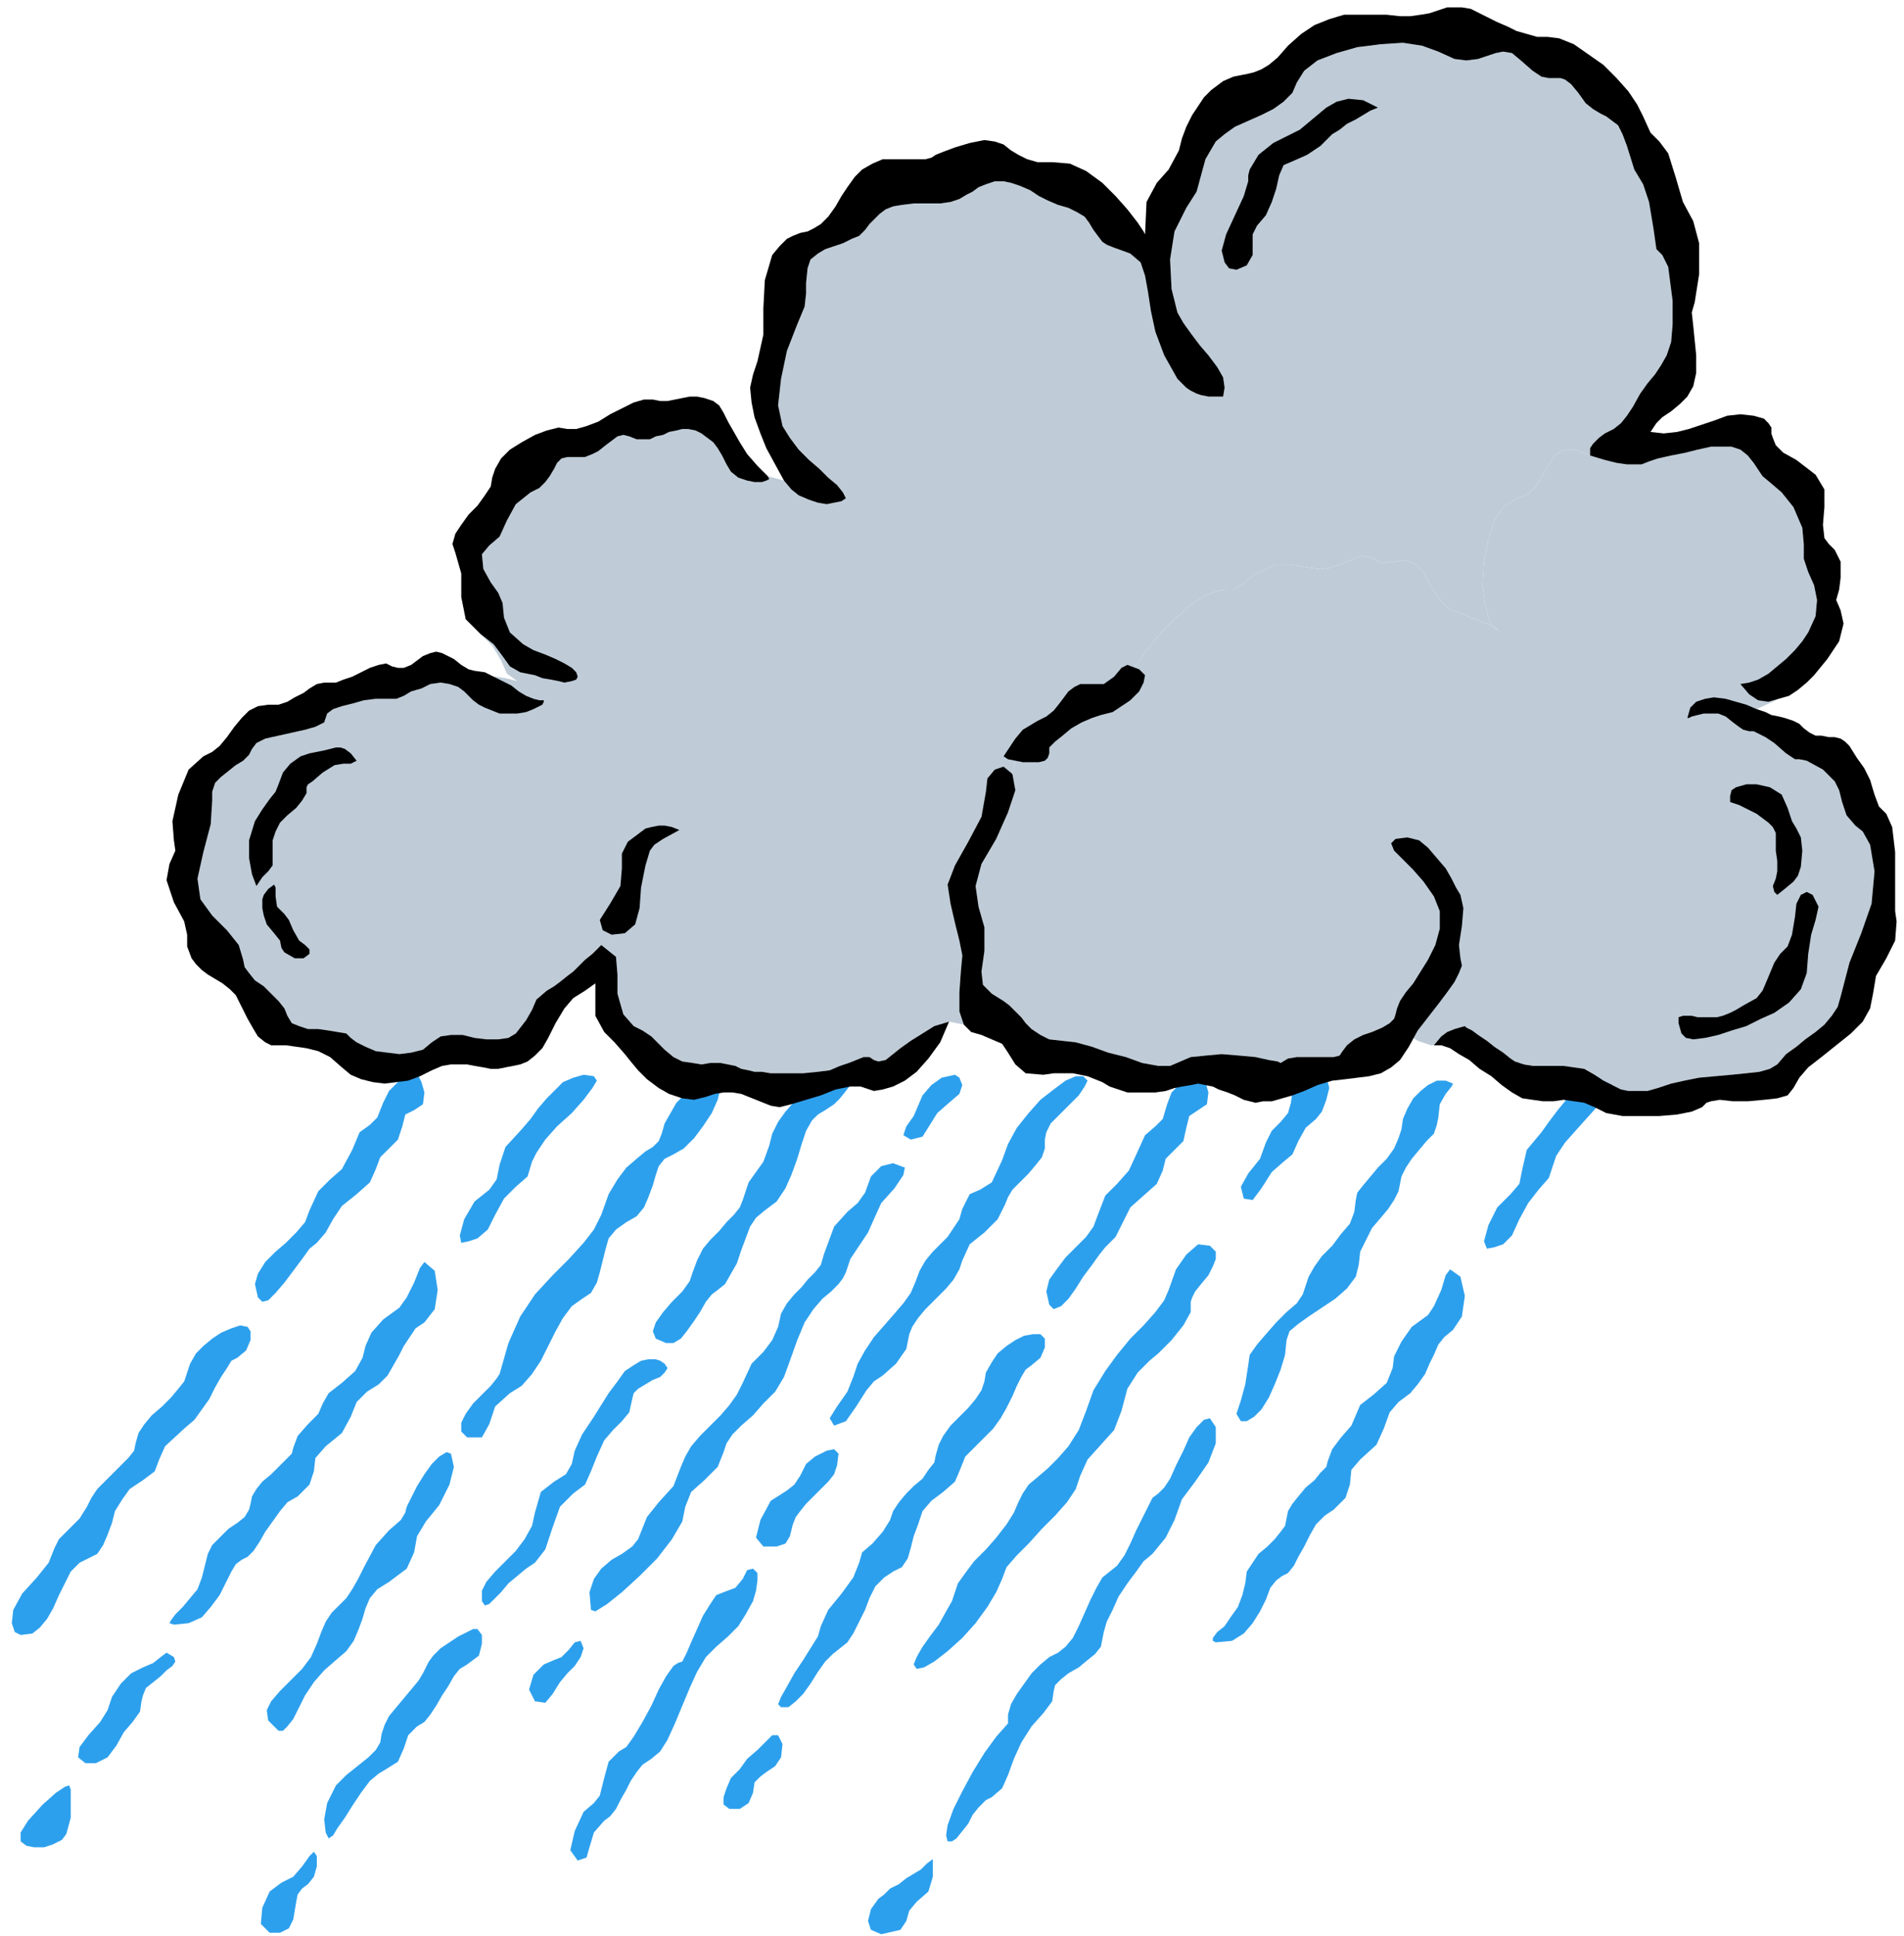 <svg xmlns="http://www.w3.org/2000/svg" width="1.292in" height="1.313in" fill-rule="evenodd" stroke-linecap="round" preserveAspectRatio="none" viewBox="0 0 1292 1313"><style>.pen1{stroke:none}.brush3{fill:#bfccd8}.brush4{fill:#000}</style><path d="m403 730 2 3-3 5-6 8-8 9-10 9-8 9-6 9-3 6-3 10-8 7-8 8-6 11-5 10-7 6-6 2-5 1-1-5 3-11 7-12 10-8 5-7 2-10 4-12 11-12 6-7 5-7 6-7 6-6 5-5 7-3 7-2 7 1zM271 887l5-7 5-10 4-10 3-4 7 6 2 13-2 13-7 9-6 4-4 6-4 6-3 6-4 7-4 7-6 6-8 5-7 7-4 10-6 11-11 9-7 8-1 9-3 9-8 8-7 4-5 6-5 7-5 7-4 7-4 6-4 4-4 2-4 3-3 5-4 8-4 8-6 8-6 7-9 4-10 1-3-1 1-2 3-4 5-5 5-6 5-6 3-8 2-8 2-8 3-6 6-6 5-5 6-4 5-4 3-5 1-4 1-5 3-5 4-5 6-5 5-5 5-5 4-4 1-4 3-8 7-8 7-7 3-7 4-7 9-7 9-8 5-9 2-8 4-9 8-9 11-8zm-153 237 1 3-2 3-4 3-4 4-5 4-5 4-2 5-1 4-1 7-5 7-6 7-5 9-6 8-8 4h-7l-5-4 1-7 6-8 8-9 5-8 3-9 6-9 7-7 8-4 7-3 5-4 4-3 5 3zm-71 87 1 3v19l-3 11-3 4-6 3-6 2h-7l-5-1-4-3v-6l5-8 10-11 9-8 6-4 3-1zm442-481h-6l-6 2-6 5-6 5-6 6-4 7-4 7-2 7-2 5-4 4-5 3-6 5-7 6-6 8-6 10-5 14-5 10-7 9-10 11-11 11-12 13-10 15-8 18-6 21-2 3-4 5-6 6-6 6-5 7-3 6v6l4 4h10l5-9 4-12 10-9 8-5 7-8 6-9 5-10 5-10 5-9 6-8 7-5 6-4 4-7 2-7 2-8 2-8 2-7 5-6 7-5 7-4 5-6 3-7 3-8 2-7 2-6 4-5 6-3 7-4 7-7 6-8 6-9 4-9 2-8 1-6-1-2zM306 986l-3-1-5 3-5 5-5 7-5 8-4 8-3 6-1 4-3 5-8 7-9 10-8 15-4 8-4 7-4 6-5 5-5 5-4 6-3 7-3 8-4 9-6 8-8 8-7 7-6 7-3 6 1 7 7 7h3l3-3 4-5 4-8 4-8 6-9 7-8 8-7 7-6 5-7 3-7 3-8 2-7 3-7 5-6 8-5 12-9 5-11 2-11 6-10 9-11 7-14 3-12-2-9zm-123 325h7l6-3 3-6 1-6 1-6 1-5 3-4 4-3 4-5 2-7v-7l-2-3-3 3-5 7-6 7-8 4-8 6-5 11-1 11 6 6zm45-100-6 12-2 11 1 9 2 4 3-2 3-5 5-7 5-8 6-9 6-8 6-5 5-3 8-5 4-9 3-9 6-6 5-3 4-5 4-6 4-7 4-6 4-7 4-5 5-3 8-6 2-8v-6l-3-4h-3l-4 2-6 3-6 4-6 4-5 5-3 4-2 4-2 4-3 5-5 6-5 6-5 6-5 6-3 6-2 6-1 6-3 5-5 5-5 4-5 4-5 4-4 4-3 3zm223-286-3-2-3-1h-5l-5 1-5 3-6 4-5 7-6 8-10 16-8 12-5 11-2 9-4 7-8 5-9 7-4 14-2 9-5 9-6 8-7 7-7 7-6 7-3 6v7l2 3 3-1 3-3 5-5 5-6 6-5 6-5 6-4 7-9 5-15 5-14 9-9 8-6 4-9 4-10 5-11 6-7 6-6 5-6 2-9 1-4 3-3 5-3 5-3 5-2 3-3 2-3-2-3zm121-195-9 1-8 3-8 5-7 7-7 8-5 7-4 8-2 8-4 11-5 7-5 7-4 12-2 5-4 5-5 5-5 6-6 6-5 6-4 8-3 8-2 6-5 7-7 7-6 7-5 7-2 6 2 5 7 3h5l5-3 4-5 5-7 4-6 4-7 4-5 4-3 5-4 4-7 4-7 3-9 3-8 3-8 4-6 6-5 8-6 6-9 4-9 4-11 3-10 3-9 4-7 4-4 5-3 6-4 4-4 4-5 3-4 1-3-2-2-4-1zm76-1-9 2-7 5-6 7-3 7-3 7-5 7-2 6 5 3 8-2 5-8 5-8 8-7 7-6 2-6-2-5-3-2zm-34 63-8-3-8 2-7 7-4 11-5 7-7 6-9 10-7 19-2 7-4 5-5 5-4 5-5 5-5 6-4 7-2 9-4 9-6 8-8 8-6 13-4 8-5 7-6 7-7 7-7 7-6 7-4 7-3 7-5 13-10 11-8 10-4 10-2 5-4 5-7 5-7 4-7 6-5 7-3 9 1 12 3 1 8-5 10-8 12-11 12-12 10-13 7-12 2-10 4-10 9-8 9-9 4-10 2-6 4-6 6-6 8-7 7-8 8-8 6-10 4-11 5-14 5-12 6-9 6-7 6-5 5-5 3-4 2-4 3-9 6-9 6-9 4-9 5-11 9-10 6-9 1-5zm-251 362 7 1 5-6 5-8 5-6 5-5 4-6 2-6-2-5-4 1-4 5-5 5-5 2-7 3-7 7-3 10 4 8zm29 108 6-2 2-7 3-10 7-8 4-3 4-5 3-6 4-7 3-6 4-6 4-5 6-4 6-5 5-8 5-11 5-12 5-12 5-11 6-10 7-7 8-7 7-7 5-8 5-9 2-7 1-7v-5l-3-3-4 1-3 6-5 6-8 3-5 2-4 6-5 8-4 9-4 9-3 7-3 6-3 1-3 2-5 7-5 9-5 11-6 11-6 10-5 7-5 3-7 7-3 11-3 12-4 5-7 6-6 13-3 13 5 7zm126-213-5-6 3-12 7-13 11-7 5-4 4-6 4-8 6-5 8-4 5-1 3 3-1 8-2 6-4 5-5 5-5 5-5 5-4 5-3 4-2 5-2 8-3 5-6 2h-9zm217-319h-5l-7 3-8 6-9 7-8 9-8 10-6 11-4 11-7 15-8 5-7 3-5 10-2 7-4 6-4 6-5 5-5 5-5 6-4 7-3 8-3 7-5 7-6 7-7 8-7 8-6 9-5 9-3 9-4 10-7 10-5 8 3 5 8-3 7-10 7-11 5-6 6-4 9-8 7-10 2-10 2-5 4-6 5-6 7-7 7-7 5-6 4-7 2-6 5-11 10-8 9-9 5-10 2-5 3-5 5-5 6-6 5-6 4-5 2-6v-6l1-5 3-6 6-6 7-7 6-6 4-6 2-4-3-3zm80 0-6 1-8 4-6 6-3 8-3 10-5 5-7 6-5 11-6 13-8 9-8 8-5 13-3 8-5 7-7 7-7 7-6 8-5 7-2 8 2 9 3 3 5-2 5-5 5-7 5-8 6-8 5-7 4-5 7-7 5-10 5-10 9-8 9-8 4-9 2-8 6-6 6-6 2-9 2-8 6-4 6-4 1-8-2-7-3-4zM706 905h-5l-6 1-6 3-6 4-6 5-4 6-4 7-1 6-2 6-4 6-5 6-6 6-6 6-5 7-3 6-2 7-1 5-4 5-4 6-6 5-5 5-5 6-4 6-2 6-5 8-7 8-7 6-2 7-4 10-8 11-9 11-5 11-2 7-5 8-5 8-6 9-5 9-4 7-2 5 2 2h5l5-4 5-5 5-7 5-8 5-7 5-5 5-4 5-4 4-6 4-8 4-8 3-8 4-8 6-6 6-4 6-3 4-6 2-7 2-8 3-8 3-9 6-7 8-6 8-7 3-7 4-10 13-13 6-6 5-7 4-7 4-8 3-7 3-6 3-5 4-3 6-5 3-7v-6l-3-3zm-182 272-5 5-5 5-7 6-5 7-6 6-3 7-2 6v5l4 3h7l6-4 3-7 1-7 4-4 4-3 6-4 4-6 1-9-3-6h-4zm377-443-9-2-9 2-6 6-1 8-2 7-5 6-6 6-4 8-4 11-8 10-5 9 2 8 6 1 6-8 7-11 8-7 6-5 4-9 5-9 7-6 4-5 3-8 2-8-1-4zm-80 111-8-1-8 7-7 10-5 14-3 7-6 8-8 9-9 9-9 11-8 11-8 13-5 14-5 13-7 11-7 8-7 7-7 6-6 5-4 6-3 6-3 7-5 8-7 9-7 8-8 8-6 8-5 7-2 6-2 6-4 7-5 9-6 8-5 7-4 7-2 5 2 3 5-1 7-4 9-7 10-9 9-10 8-11 6-10 4-9 3-8 7-8 8-8 9-10 9-9 8-9 6-9 3-9 5-11 9-10 9-10 5-13 4-15 7-11 8-8 6-5 9-9 8-10 5-9v-7l1-3 2-4 4-5 5-6 3-6 2-5v-5l-4-4zm-223 467-7-3-2-6 2-8 5-7 4-3 4-4 6-3 5-4 5-3 5-3 4-4 4-3v12l-3 10-8 7-5 6-2 7-4 6-13 3zm388-577-5-2h-6l-6 3-5 4-5 5-4 7-3 7-1 7-2 6-3 7-5 7-6 6-5 6-5 6-4 5-1 5-1 8-3 8-6 7-6 8-7 7-5 7-4 7-2 6-2 6-4 6-7 6-7 7-7 8-6 7-5 7-1 7-2 13-3 11-3 9 3 5h4l5-3 5-5 5-8 4-9 4-10 3-10 1-10 2-6 6-5 7-5 9-6 9-6 8-7 6-8 2-8 1-9 4-8 4-8 6-7 5-6 4-6 3-6 1-5 1-5 3-6 4-6 5-6 5-6 5-5 2-6 1-5 1-9 4-7 4-5 1-2zM821 962l4 6v11l-5 13-9 13-9 12-5 14-6 12-9 11-6 5-5 7-6 8-6 9-4 9-4 8-2 7-1 5-1 5-4 5-5 4-6 5-7 4-5 4-4 4-1 4-1 7-6 8-8 9-7 11-5 11-4 11-4 9-7 6-4 2-5 5-4 5-3 6-4 5-4 5-3 2h-3l-1-4 1-7 4-11 6-12 7-13 8-13 8-11 8-9v-6l2-7 4-7 5-7 5-7 6-6 6-5 6-3 5-4 5-6 4-8 4-9 4-9 4-8 4-7 5-4 5-4 5-7 4-8 4-9 4-8 4-8 3-6 4-3 4-4 4-6 4-9 5-10 4-9 5-7 5-5 4-1zM284 730l-6 1-8 3-6 6-4 8-4 10-5 5-7 5-5 12-7 13-8 7-8 8-6 13-3 8-6 7-7 7-7 6-7 7-5 8-2 7 2 9 3 3 4-1 5-5 6-7 6-8 6-8 5-7 5-4 6-7 5-9 6-9 10-8 9-8 4-9 3-8 6-6 6-6 3-9 2-8 6-3 6-4 1-8-2-7-2-4zM168 900l-5-1-6 2-7 3-6 4-6 5-5 5-4 7-2 6-2 6-4 5-5 6-6 6-7 6-5 6-4 6-2 7-1 5-4 5-5 5-5 5-6 6-5 5-4 6-3 6-5 8-7 7-7 7-3 6-4 10-8 10-10 11-6 11-1 9 2 6 4 2 8-1 5-4 5-6 4-7 4-9 4-8 4-8 6-6 6-3 6-3 4-6 3-7 3-8 2-8 5-8 5-7 9-6 8-6 3-8 4-9 13-12 7-6 5-7 5-7 4-8 4-7 4-6 3-5 4-2 6-5 3-7v-6l-2-3zm925-170 2 3-2 6-6 8-8 9-9 10-8 9-6 9-2 6-3 9-7 8-7 9-6 11-5 11-6 6-6 2-5 1-2-5 3-11 6-12 9-9 6-7 2-10 3-13 10-12 5-7 6-8 5-6 5-7 6-5 6-3 7-2h7zM969 892l4-6 5-11 3-10 3-4 7 5 3 13-2 14-6 9-6 5-4 5-3 7-3 6-3 7-5 7-5 6-8 6-6 7-4 11-5 11-11 10-6 7-1 10-3 9-8 8-6 4-6 6-4 7-4 8-4 7-3 6-4 5-4 2-4 3-4 5-3 8-4 8-5 8-6 7-8 5-11 1-2-1v-2l3-4 5-4 4-6 5-7 3-8 2-8 1-8 4-6 4-6 6-5 5-5 4-5 3-4 1-5 1-5 3-5 4-5 5-6 6-5 4-5 4-4 1-4 3-8 6-8 7-8 3-7 3-7 9-7 9-8 4-10 1-8 5-10 7-10 11-8z" class="pen1" style="fill:#2da0ed"/><path d="M1079 309v-5l2-3 4-4 4-3 6-3 5-4 4-5 4-6 5-9 5-7 5-6 4-6 4-7 3-9 1-12v-16l-3-23-4-8-4-4-2-14-3-18-4-12-6-10-5-16-3-8-3-6-4-3-4-3-4-2-5-3-5-4-5-7-5-6-4-3-3-1h-8l-5-1-6-4-8-7-6-5-6-1-5 1-6 2-6 2-8 1-8-1-11-5-11-4-13-2-15 1-16 2-14 4-13 5-9 7-5 8-3 7-6 6-7 5-8 4-9 4-9 4-7 5-6 5-7 12-3 11-3 11-7 11-8 16-3 19 1 20 4 16 4 7 5 7 6 8 6 7 6 8 4 7 1 7-1 6h-10l-5-1-3-1-4-2-3-2-3-3-3-3-9-16-6-16-3-14-2-13-2-11-3-9-7-6-11-4-5-2-3-2-3-4-3-4-3-5-3-4-5-3-6-3-7-2-7-3-6-3-6-4-7-3-6-2-5-1h-6l-6 2-5 2-4 3-4 2-5 3-6 2-7 1h-18l-8 1-6 1-5 2-4 3-3 3-4 4-3 4-4 4-5 2-6 3-6 2-6 2-5 3-5 4-2 6-1 10v7l-1 9-5 12-7 18-4 19-2 18 3 14 5 8 6 8 7 7 7 6 6 6 6 5 4 5 2 4-3 2-5 1-5 1-6-1-6-2-7-3-5-4-5-6-11-3 1 2-2 1-3 1h-5l-5-1-6-2-5-4-3-5-3-6-3-5-3-4-4-3-4-3-4-2-5-1h-4l-4 1-5 1-4 2-5 1-4 2h-9l-5-2-4-1-4 1-4 3-4 3-5 4-4 2-5 2h-12l-4 1-3 3-2 4-3 5-3 4-4 4-6 3-10 8-6 11-5 11-7 6-5 6 1 10 5 9 5 7-12 28 8 8 6 10 4 9 7 5-4-1-4-1-6-1h-12l-5 1-5 3-4 3-6-2-6-1-7 1-6 3-7 2-5 3-5 2h-14l-8 1-7 2-8 2-6 2-4 3-1 3-1 3-6 3-7 2-9 2-9 2-9 2-6 3-3 4-2 4-4 4-5 3-5 4-5 4-4 4-2 6v6l-1 16-5 19-4 18 2 14 8 11 10 10 8 10 3 10 1 5 3 4 4 5 6 4 5 5 5 5 4 5 2 5 3 5 5 2 6 2h7l7 1 6 1 6 1 3 3 4 3 6 3 7 3 8 1 8 1 8-1 8-2 6-5 6-4 7-1h8l8 2 8 1h8l7-1 5-3 7-9 4-7 3-7 7-6 5-3 4-3 5-4 4-3 4-4 4-4 5-4 6-6 10 8 1 12v13l4 14 7 8 6 3 6 4 9 9 6 5 6 3 7 1 6 1 6-1h7l5 1 5 1 4 2 5 1 4 1h5l6 1h22l10-1 8-1 7-3 6-2 5-2 5-2h4l3 2 3 1 5-1 5-4 5-4 7-5 8-5 8-5 10-3 10 2-3-9v-13l1-14 1-11-2-10-3-12-3-13-2-13 5-13 9-16 9-17 3-17 1-9 5-6 6-2 6 5 4-17 5-8 7-5 11-4 7-3 8-3 8-3 8-4 7-4 7-4 4-4 3-4 5-11 8-11 8-10 10-10 10-9 9-6 9-4 7-1h5l5-3 5-4 5-4 7-3 7-3h10l12 2 8 1 7-1 6-2 5-2 5-2 5-2 6 1 6 3 3 1 4-1h4l5-1 4 1 5 2 5 5 4 8 5 8 5 6 5 4 7 2 6 3 6 2 7 3 6 4-6-6-3-11-2-14 1-16 3-15 4-13 7-10 9-5 7-3 5-5 5-8 4-7 4-6 6-4h8l10 4z" class="pen1 brush3"/><path d="m687 525 2 11-5 15-8 18-10 17-4 15 2 14 4 14v16l-2 14 1 9 6 6 8 5 4 3 4 4 4 4 3 4 4 4 6 4 6 3 9 1 9 1 11 3 11 4 12 3 11 4 11 2h8l7-3 7-3 10-1 11-1 12 1 11 1 9 2 6 1 2 1 5-3 6-1h25l4-1 2-3 3-4 5-4 6-3 6-2 7-3 5-3 3-3 1-3v1l2 4 2 4 5 5 6 4 6 2 3 1h2l5-6 4-3 5-2 7-2 1 1 4 2 4 3 6 4 5 4 6 4 5 4 3 2 6 2 6 1h21l7 1 7 1 7 4 6 4 6 3 6 3 5 1h13l7-2 9-3 9-2 10-2 11-1 11-1 10-1 9-1 7-2 5-3 6-7 7-5 6-5 7-5 6-5 5-6 4-6 2-7 6-23 8-20 7-20 2-22-3-18-5-9-5-4-6-7-3-9-2-8-3-6-8-8-11-6-5-1h-3l-6-4 12-17-3-3-4-2-3-1-3-1-4-1-5-1-4-2-6-2 13-6 26-17-4-29 5-11 1-11-2-10-4-9-3-9v-10l-1-11-6-14-8-10-7-6-6-5-6-9-4-5-5-4-6-2h-14l-9 2-8 2-10 2-9 2-6 2-5 2h-10l-7-1-8-2-10-3-10-4h-8l-6 4-4 6-4 7-5 8-5 5-7 3-9 5-7 10-4 13-3 15-1 16 2 14 3 11 6 6-6-4-7-3-6-2-6-3-7-2-5-4-5-6-5-8-4-8-5-5-5-2-4-1-5 1h-4l-4 1-3-1-6-3-6-1-5 2-5 2-5 2-6 2-7 1-8-1-12-2h-10l-7 3-7 3-5 4-5 4-5 3h-5l-7 1-9 4-9 6-10 9-10 10-8 10-8 11-5 11-3 4-4 4-7 4-7 4-8 4-8 3-8 3-7 3-11 4-7 5-5 8-4 17z" class="pen1 brush3"/><path d="m1185 532-7 2-3 2-1 4v4l6 2 6 3 6 3 4 3 4 3 3 3 2 4v12l1 7v7l-1 5-2 5 1 4 2 2 5-4 6-5 3-4 2-6 1-11-1-9-3-6-3-5-3-9-4-9-8-5-9-2h-7zm45 75 4 8-2 9-3 10-2 13-1 13-4 11-8 9-10 7-9 4-10 5-10 3-9 3-9 2-8 1-5-1-3-3-2-7v-4l3-1h6l4 1h13l4-1 5-2 4-2 5-3 9-5 4-5 3-7 5-12 4-6 5-5 3-8 2-12 1-9 3-6 4-2 4 2zM935 73l-5 2-5 3-5 3-6 3-5 4-5 3-4 4-4 4-9 6-9 4-7 3-3 7-2 9-3 9-4 9-6 7-3 6v14l-4 7-7 3-5-1-3-4-2-8 3-11 6-13 6-13 3-10v-4l1-4 3-5 3-5 5-4 5-4 6-3 6-3 6-3 6-5 6-5 6-5 7-4 8-2 10 1 10 5zM242 516l-4 2h-5l-6 1-8 5-7 6-3 2-1 2v4l-3 5-4 5-6 5-5 5-3 6-2 6v17l-3 4-4 4-4 6-3-8-2-11v-12l4-13 5-8 5-7 4-5 2-5 3-8 5-6 7-5 6-2 5-1 5-1 4-1 4-1h3l3 1 4 3 4 5zm-64 95v5l1 5 2 6 5 6 4 5 1 5 2 3 7 4h6l4-3v-3l-3-3-4-3-4-7-3-7-3-4-5-5-1-7v-6l-1-2-4 3-3 4-1 3v1zm283-48-11 6-6 4-3 4-3 10-3 15-1 14-3 11-7 6-9 1-6-3-2-7 7-11 7-12 1-12v-10l4-8 4-3 4-3 4-3 4-1 5-1h4l5 1 5 2zm304-112 8 3 4 4-1 5-3 6-6 6-6 4-6 4-4 1-4 1-6 2-7 3-7 4-6 5-5 4-4 4v4l-1 3-2 2-4 1h-11l-5-1-5-1-3-2 4-6 4-6 5-6 10-6 6-3 5-4 4-5 3-4 3-4 4-3 4-2h16l7-5 5-6 4-2z" class="pen1 brush4"/><path d="m777 159 1-22 7-13 8-9 7-13 2-8 3-8 4-8 4-6 4-6 5-5 4-3 4-3 7-3 5-1 5-1 4-1 5-2 5-3 6-5 7-8 9-8 9-6 10-4 10-3h29l9 1h7l7-1 6-1 6-2 6-2h10l6 1 6 3 6 3 6 3 7 3 6 3 7 2 7 2h7l8 1 10 4 10 7 10 7 9 9 8 9 6 9 4 8 5 11 6 6 6 8 5 16 5 17 7 13 4 15v21l-3 19-2 7 1 9 2 20v12l-2 9-4 7-5 5-6 5-6 4-4 4-4 6 9 1 9-1 8-2 9-3 9-3 8-3 9-1 9 1 7 2 3 3 2 3v4l1 3 2 5 5 5 9 5 13 10 6 10v12l-1 12 1 9 3 4 4 4 4 8v11l-1 8-2 7 3 7 2 9-3 12-8 12-9 11-5 5-6 5-6 4-7 2-7 2-7-1-6-4-6-7 6-1 6-2 7-4 6-5 6-5 6-6 5-6 4-6 5-11 1-11-2-10-4-9-3-9v-10l-1-11-6-14-8-10-7-6-6-5-6-9-4-5-5-4-6-2h-14l-9 2-8 2-10 2-9 2-6 2-5 2h-10l-7-1-8-2-10-3v-5l2-3 4-4 4-3 6-3 5-4 4-5 4-6 5-9 5-7 5-6 4-6 4-7 3-9 1-12v-16l-3-23-4-8-4-4-2-14-3-18-4-12-6-10-5-16-3-8-3-6-4-3-4-3-4-2-5-3-5-4-5-7-5-6-4-3-3-1h-8l-5-1-6-4-8-7-6-5-6-1-5 1-6 2-6 2-8 1-8-1-11-5-11-4-13-2-15 1-16 2-14 4-13 5-9 7-5 8-3 7-6 6-7 5-8 4-9 4-9 4-7 5-6 5-7 12-3 11-3 11-7 11-8 16-3 19 1 20 4 16 4 7 5 7 6 8 6 7 6 8 4 7 1 7-1 6h-10l-5-1-3-1-4-2-3-2-3-3-3-3-9-16-6-16-3-14-2-13-2-11-3-9-7-6-11-4-5-2-3-2-3-4-3-4-3-5-3-4-5-3-6-3-7-2-7-3-6-3-6-4-7-3-6-2-5-1h-6l-6 2-5 2-4 3-4 2-5 3-6 2-7 1h-18l-8 1-6 1-5 2-4 3-3 3-4 4-3 4-4 4-5 2-6 3-6 2-6 2-5 3-5 4-2 6-1 10v7l-1 9-5 12-7 18-4 19-2 18 3 14 5 8 6 8 7 7 7 6 6 6 6 5 4 5 2 4-3 2-5 1-5 1-6-1-6-2-7-3-5-4-5-6-6-11-6-11-4-10-4-11-2-10-1-10 2-9 3-9 4-18v-18l1-19 5-17 5-6 5-5 4-2 5-2 5-1 4-2 5-3 5-5 5-7 4-7 4-6 5-7 5-5 7-4 7-3h29l4-1 3-2 5-2 8-3 10-3 10-2 7 1 6 2 5 4 5 3 6 3 7 2h10l12 1 11 5 11 8 9 9 8 9 7 9 4 6 1 2zM521 323l1 2-2 1-3 1h-5l-5-1-6-2-5-4-3-5-3-6-3-5-3-4-4-3-4-3-4-2-5-1h-4l-4 1-5 1-4 2-5 1-4 2h-9l-5-2-4-1-4 1-4 3-4 3-5 4-4 2-5 2h-12l-4 1-3 3-2 4-3 5-3 4-4 4-6 3-10 8-6 11-5 11-7 6-5 6 1 10 5 9 5 7 3 7 1 10 4 10 9 8 7 4 8 3 7 3 6 3 5 3 3 3 1 3-1 2-3 1-5 1-4-1-5-1-6-1-5-2-5-1-5-1-7-4-5-7-6-8-9-7-10-10-3-15v-16l-4-14-2-6 2-7 4-6 5-7 6-6 5-7 4-6 1-6 2-6 4-7 6-6 8-5 9-5 8-3 8-2 6 1h6l7-2 8-3 8-5 8-4 8-4 7-2h6l5 1h5l5-1 5-1 5-1h5l5 1 6 2 4 3 3 5 3 6 4 7 4 7 5 8 7 8 7 7zm426 246-3 3 2 5 5 5 8 8 7 8 7 10 4 10v12l-3 11-5 10-5 8-5 8-5 6-4 6-2 5-1 4-1 3-3 3-5 3-7 3-6 2-6 3-5 4-3 4-2 3-4 1h-25l-6 1-5 3-2-1-6-1-9-2-11-1-12-1-11 1-10 1-7 3-7 3h-8l-11-2-11-4-12-3-11-4-11-3-9-1-9-1-6-3-6-4-4-4-3-4-4-4-4-4-4-3-8-5-6-6-1-9 2-14v-16l-4-14-2-14 4-15 10-17 8-18 5-15-2-11-6-5-6 2-5 6-1 9-3 17-9 17-9 16-5 13 2 13 3 13 3 12 2 10-1 11-1 14v13l3 9 5 5 7 2 7 3 7 3 4 6 5 8 7 6 12 1 7-1h13l5 1 5 1 5 2 5 2 5 3 6 2 6 2h19l7-1 6-2 5-1 6-1 5-1 5 1 5 1 4 2 6 2 5 2 6 3 4 1 4 1 5-1h6l7-2 7-2 8-3 9-4 10-3 9-1 8-1 8-1 8-2 7-4 6-5 6-9 6-11 7-9 7-9 6-8 5-7 3-6 2-5-1-5-1-9 2-13 1-12-2-9-3-5-3-6-4-7-6-7-6-7-6-5-8-2-8 1zm198-82 2-7 4-4 6-2 6-1 8 1 7 2 7 2 7 3 6 2 4 2 5 1 4 1 3 1 3 1 4 2 3 3 4 3 4 2h4l5 1h4l4 1 3 2 3 3 5 8 5 7 4 8 3 10 3 8 5 5 4 9 2 17v40l1 7-1 13-6 12-7 12-2 12-2 10-5 9-8 8-10 8-10 8-9 7-6 7-4 7-4 5-7 2-9 1-11 1h-10l-9-1-6 1-3 1-3 3-7 3-10 2-12 1h-25l-11-2-8-4-7-3-7-1-7-1-7 1h-7l-7-1-7-1-7-4-7-5-7-6-8-5-7-6-7-4-6-4-6-2h-5l5-6 4-3 5-2 7-2 1 1 4 2 4 3 6 4 5 4 6 4 5 4 3 2 6 2 6 1h21l7 1 7 1 7 4 6 4 6 3 6 3 5 1h13l7-2 9-3 9-2 10-2 11-1 11-1 10-1 9-1 7-2 5-3 6-7 7-5 6-5 7-5 6-5 5-6 4-6 2-7 6-23 8-20 7-20 2-22-3-18-5-9-5-4-6-7-3-9-2-8-3-6-8-8-11-6-5-1h-3l-6-4-8-7-6-4-4-2-4-2h-3l-4-1-3-2-4-3-5-4-5-2h-10l-4 1-4 1-2 1h-1zm-823-32 7 1 6 3 6 3 6 3 5 4 5 3 5 2 4 1h3v1l-1 2-2 1-4 2-5 2-6 1h-12l-5-2-5-2-4-2-4-3-3-3-3-3-4-3-6-2-6-1-7 1-6 3-7 2-5 3-5 2h-14l-8 1-7 2-8 2-6 2-4 3-1 3-1 3-6 3-7 2-9 2-9 2-9 2-6 3-3 4-2 4-4 4-5 3-5 4-5 4-4 4-2 6v6l-1 16-5 19-4 18 2 14 8 11 10 10 8 10 3 10 1 5 3 4 4 5 6 4 5 5 5 5 4 5 2 5 3 5 5 2 6 2h7l7 1 6 1 6 1 3 3 4 3 6 3 7 3 8 1 8 1 8-1 8-2 6-5 6-4 7-1h8l8 2 8 1h8l7-1 5-3 7-9 4-7 3-7 7-6 5-3 4-3 5-4 4-3 4-4 4-4 5-4 6-6 10 8 1 12v13l4 14 7 8 6 3 6 4 9 9 6 5 6 3 7 1 6 1 6-1h7l5 1 5 1 4 2 5 1 4 1h5l6 1h22l10-1 8-1 7-3 6-2 5-2 5-2h4l3 2 3 1 5-1 5-4 5-4 7-5 8-5 8-5 10-3-6 14-8 11-8 9-8 6-8 4-7 2-6 1-3-1-6-2h-7l-10 2-10 4-10 3-10 3-8 2-6-1-5-2-5-2-5-2-5-2-6-1h-6l-6 1-6 2-8 2-8-1-9-3-7-4-8-6-6-6-5-6-4-5-7-8-7-7-6-11v-22l-7 5-8 5-6 7-6 10-5 10-4 7-5 5-5 4-5 2-5 1-5 1-5 1h-5l-5-1-6-1-5-1h-11l-6 1-7 3-8 4-8 3-8 1-8 1-8-1-8-2-7-3-6-5-8-7-8-4-8-2-7-1-7-1h-10l-4-2-5-4-3-5-4-7-5-10-3-6-4-4-5-4-5-3-5-3-4-3-4-4-3-4-3-8v-8l-2-9-7-13-5-15 2-11 4-9-1-7-1-13 4-18 7-17 10-9 6-3 5-4 5-6 5-7 5-6 5-5 6-3 7-1h7l6-2 5-3 6-3 4-3 5-3 5-1h8l5-2 6-2 6-3 6-3 6-2 5-1 4 2 4 1h4l5-2 4-3 4-3 5-2 4-1 4 1 8 4 5 4 5 3 4 1z" class="pen1 brush4"/></svg>
